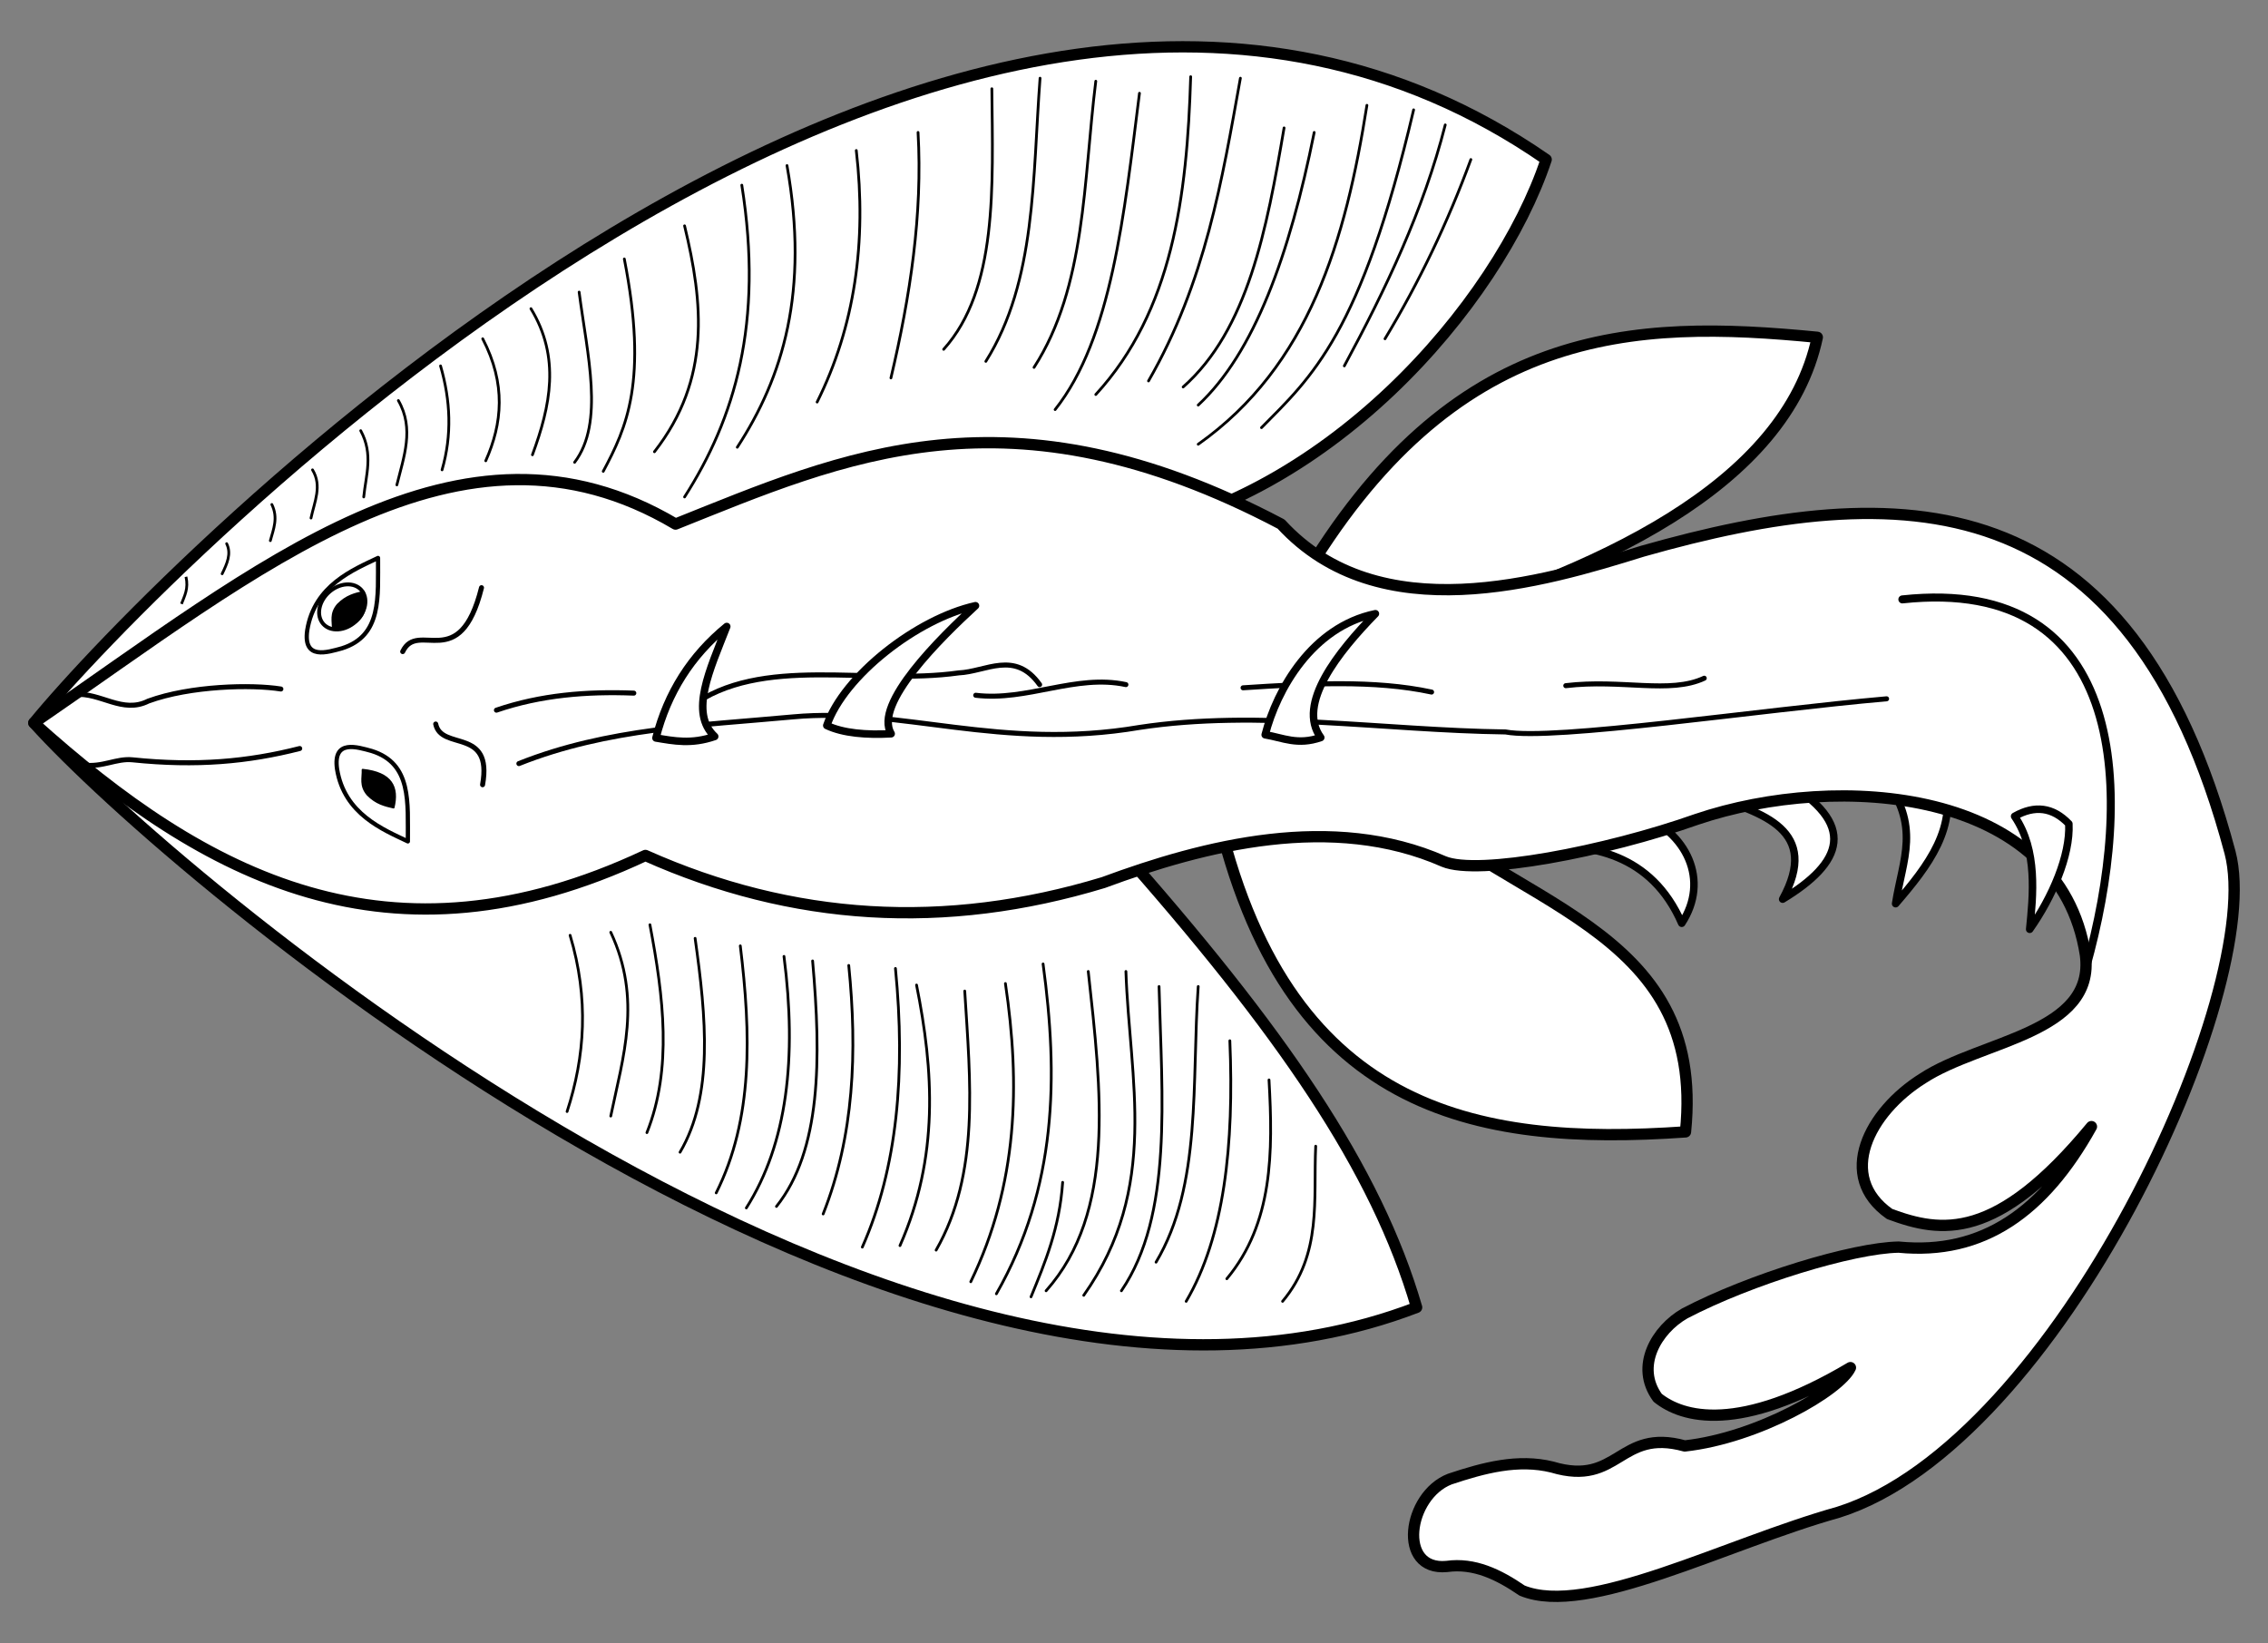 <?xml version="1.0" encoding="UTF-8" standalone="no"?>
<!DOCTYPE svg PUBLIC "-//W3C//DTD SVG 1.1//EN" "http://www.w3.org/Graphics/SVG/1.1/DTD/svg11.dtd">
<svg xmlns:xl="http://www.w3.org/1999/xlink" xmlns="http://www.w3.org/2000/svg" xmlns:dc="http://purl.org/dc/elements/1.1/" version="1.1" viewBox="58.5 72 301.5 218.427" width="301.5" height="218.427">
  <rect x="58.5" y="72" width="301.5" height="218.427" fill="#808080" stroke="none"/>
  <defs>
    <clipPath id="artboard_clip_path">
      <path d="M 58.5 72 L 360 72 L 360 290.427 L 58.5 290.427 Z"/>
    </clipPath>
  </defs>
  <g id="Skate_Fesswise" stroke="none" stroke-opacity="1" fill-opacity="1" stroke-dasharray="none" fill="none">
    <title>Skate Fesswise</title>
    <g id="Skate_Fesswise_Art" clip-path="url(#artboard_clip_path)">
      <title>Art</title>
      <g id="Group_25">
        <g id="Graphic_103">
          <title>path2772</title>
          <path d="M 63 168.097 C 79.005 148.545 185.564 38.805 264.042 93.207 C 257.677 112.393 234.665 139.251 205.972 143.267 L 231.403 149.475 C 251.612 115.101 275.676 114.456 300.086 116.836 C 295.946 136.396 271.228 148.216 243.242 156.058 L 242.066 176.457 C 259.131 192.623 285.39 194.884 282.564 222.463 C 254.448 224.424 229.3 219.786 220.189 179.511 L 206.773 184.117 C 228.959 209.093 241.472 227.431 246.821 245.791 C 178.946 271.85 80.952 188.109 63 168.097 Z" fill="#FFFFFF"/>
          <path d="M 63 168.097 C 79.005 148.545 185.564 38.805 264.042 93.207 C 257.677 112.393 234.665 139.251 205.972 143.267 L 231.403 149.475 C 251.612 115.101 275.676 114.456 300.086 116.836 C 295.946 136.396 271.228 148.216 243.242 156.058 L 242.066 176.457 C 259.131 192.623 285.39 194.884 282.564 222.463 C 254.448 224.424 229.3 219.786 220.189 179.511 L 206.773 184.117 C 228.959 209.093 241.472 227.431 246.821 245.791 C 178.946 271.85 80.952 188.109 63 168.097 Z" stroke="black" stroke-linecap="butt" stroke-linejoin="round" stroke-width="1.5"/>
        </g>
        <g id="Graphic_102">
          <title>path2844</title>
          <path d="M 262.841 184.517 C 269.878 184.145 278.013 185.434 282.064 194.729 C 285.797 189.047 282.779 182.613 276.257 180.112 L 285.468 177.709 C 292.996 180.045 300.466 182.411 295.48 191.525 C 303.405 186.719 305.651 181.578 295.48 175.706 L 308.896 175.306 C 313.9 181.807 311.43 186.172 310.498 192.126 C 314.851 187.074 318.841 181.93 316.906 175.306 L 316.505 170.5 L 261.439 178.31 Z" fill="#FFFFFF"/>
          <path d="M 262.841 184.517 C 269.878 184.145 278.013 185.434 282.064 194.729 C 285.797 189.047 282.779 182.613 276.257 180.112 L 285.468 177.709 C 292.996 180.045 300.466 182.411 295.48 191.525 C 303.405 186.719 305.651 181.578 295.48 175.706 L 308.896 175.306 C 313.9 181.807 311.43 186.172 310.498 192.126 C 314.851 187.074 318.841 181.93 316.906 175.306 L 316.505 170.5 L 261.439 178.31 Z" stroke="black" stroke-linecap="butt" stroke-linejoin="round" stroke-width="1"/>
        </g>
        <g id="Graphic_101">
          <title>path2774</title>
          <path d="M 63 168.097 C 92.913 147.599 119.671 124.696 148.303 141.665 C 170.495 132.808 192.552 122.557 228.8 141.665 C 241.855 155.906 263.661 149.375 276.858 145.27 C 311.007 135.569 341.719 135.629 354.952 185.318 C 359.763 203.491 332.131 263.812 302.889 273.024 C 287.802 277.245 269.536 287.006 260.838 283.436 C 257.715 281.298 254.479 279.722 250.826 280.232 C 244.223 280.865 245.593 270.813 251.227 268.618 C 255.765 267.103 260.304 265.899 264.843 267.016 C 273.721 269.685 273.695 261.788 282.464 264.213 C 292.206 263.141 303.113 256.828 304.491 253.8 C 289.65 262.614 282.143 260.44 278.86 257.805 C 275.81 253.631 278.71 248.745 282.464 246.592 C 291.17 242.037 304.833 237.88 310.899 237.781 C 322.14 238.887 330.261 233.031 336.529 221.762 C 323.889 237.059 316.564 235.926 309.697 233.376 C 302.582 228.378 306.937 219.833 314.102 215.354 C 321.841 210.286 337.099 209.361 335.728 198.934 C 332.3 176.754 302.899 174.554 284.066 180.913 C 271.891 185.223 254.997 188.429 250.426 186.519 C 235.617 179.994 218.633 184.339 205.171 189.323 C 184.122 195.706 163.837 194.439 144.298 185.718 C 110.37 201.649 85.855 188.667 63 168.097 Z" fill="#FFFFFF"/>
          <path d="M 63 168.097 C 92.913 147.599 119.671 124.696 148.303 141.665 C 170.495 132.808 192.552 122.557 228.8 141.665 C 241.855 155.906 263.661 149.375 276.858 145.27 C 311.007 135.569 341.719 135.629 354.952 185.318 C 359.763 203.491 332.131 263.812 302.889 273.024 C 287.802 277.245 269.536 287.006 260.838 283.436 C 257.715 281.298 254.479 279.722 250.826 280.232 C 244.223 280.865 245.593 270.813 251.227 268.618 C 255.765 267.103 260.304 265.899 264.843 267.016 C 273.721 269.685 273.695 261.788 282.464 264.213 C 292.206 263.141 303.113 256.828 304.491 253.8 C 289.65 262.614 282.143 260.44 278.86 257.805 C 275.81 253.631 278.71 248.745 282.464 246.592 C 291.17 242.037 304.833 237.88 310.899 237.781 C 322.14 238.887 330.261 233.031 336.529 221.762 C 323.889 237.059 316.564 235.926 309.697 233.376 C 302.582 228.378 306.937 219.833 314.102 215.354 C 321.841 210.286 337.099 209.361 335.728 198.934 C 332.3 176.754 302.899 174.554 284.066 180.913 C 271.891 185.223 254.997 188.429 250.426 186.519 C 235.617 179.994 218.633 184.339 205.171 189.323 C 184.122 195.706 163.837 194.439 144.298 185.718 C 110.37 201.649 85.855 188.667 63 168.097 Z" stroke="black" stroke-linecap="round" stroke-linejoin="round" stroke-width="1.5"/>
        </g>
        <g id="Group_98">
          <title>g2782</title>
          <g id="Graphic_100">
            <title>path2776</title>
            <path d="M 69.504 173.686 C 72.127 174.049 73.937 172.782 76.116 173.003 C 84.625 173.882 91.506 173.248 98.343 171.501" stroke="black" stroke-linecap="round" stroke-linejoin="round" stroke-width=".665"/>
          </g>
          <g id="Graphic_99">
            <title>path2778</title>
            <path d="M 68.455 164.318 C 71.91 164.039 74.764 166.932 78.218 165.194 C 83.799 163.151 92.01 162.972 95.84 163.592" stroke="black" stroke-linecap="round" stroke-linejoin="round" stroke-width=".665"/>
          </g>
        </g>
        <g id="Group_91">
          <title>g3428</title>
          <g id="Graphic_97">
            <title>path2786</title>
            <path d="M 99.344 155.782 C 98.768 159.804 102.06 158.693 103.949 158.185 C 109.307 156.506 108.727 151.312 108.755 146.171 C 105.507 147.723 100.304 149.797 99.344 155.782 Z" fill="#FFFFFF"/>
            <path d="M 99.344 155.782 C 98.768 159.804 102.06 158.693 103.949 158.185 C 109.307 156.506 108.727 151.312 108.755 146.171 C 105.507 147.723 100.304 149.797 99.344 155.782 Z" stroke="black" stroke-linecap="butt" stroke-linejoin="round" stroke-width=".565"/>
          </g>
          <g id="Graphic_96">
            <title>path2788</title>
            <path d="M 104.538 149.688 C 106.212 149.571 107.328 150.815 107.031 152.467 C 106.733 154.119 105.135 155.553 103.461 155.669 C 101.787 155.786 100.671 154.542 100.968 152.89 C 101.265 151.238 102.864 149.805 104.538 149.688 Z" fill="white"/>
            <path d="M 104.538 149.688 C 106.212 149.571 107.328 150.815 107.031 152.467 C 106.733 154.119 105.135 155.553 103.461 155.669 C 101.787 155.786 100.671 154.542 100.968 152.89 C 101.265 151.238 102.864 149.805 104.538 149.688 Z" stroke="black" stroke-linecap="round" stroke-linejoin="round" stroke-width=".516"/>
          </g>
          <g id="Graphic_95">
            <title>path2790</title>
            <path d="M 102.748 155.682 C 102.794 154.602 102.373 153.581 103.399 152.378 C 104.55 151.201 105.701 150.942 106.853 150.676 C 107.497 153.351 106.631 155.271 102.748 155.682 Z" fill="black"/>
            <path d="M 102.748 155.682 C 102.794 154.602 102.373 153.581 103.399 152.378 C 104.55 151.201 105.701 150.942 106.853 150.676 C 107.497 153.351 106.631 155.271 102.748 155.682 Z" stroke="black" stroke-linecap="butt" stroke-linejoin="round" stroke-width=".265"/>
          </g>
          <g id="Graphic_94">
            <title>path2797</title>
            <path d="M 103.308 174.234 C 102.733 170.213 106.025 171.323 107.914 171.831 C 113.272 173.511 112.692 178.705 112.72 183.846 C 109.471 182.293 104.269 180.22 103.308 174.234 Z" fill="#FFFFFF"/>
            <path d="M 103.308 174.234 C 102.733 170.213 106.025 171.323 107.914 171.831 C 113.272 173.511 112.692 178.705 112.72 183.846 C 109.471 182.293 104.269 180.22 103.308 174.234 Z" stroke="black" stroke-linecap="butt" stroke-linejoin="round" stroke-width=".565"/>
          </g>
          <g id="Graphic_93">
            <title>ellipse2799</title>
            <path d="M 108.502 180.329 C 110.177 180.445 111.293 179.201 110.995 177.549 C 110.698 175.898 109.1 174.464 107.426 174.347 C 105.751 174.23 104.635 175.475 104.933 177.127 C 105.23 178.778 106.828 180.212 108.502 180.329 Z" fill="white"/>
            <path d="M 108.502 180.329 C 110.177 180.445 111.293 179.201 110.995 177.549 C 110.698 175.898 109.1 174.464 107.426 174.347 C 105.751 174.23 104.635 175.475 104.933 177.127 C 105.23 178.778 106.828 180.212 108.502 180.329 Z" stroke="black" stroke-linecap="round" stroke-linejoin="round" stroke-width="0"/>
          </g>
          <g id="Graphic_92">
            <title>path2801</title>
            <path d="M 106.712 174.334 C 106.758 175.414 106.338 176.436 107.363 177.638 C 108.515 178.815 109.666 179.075 110.817 179.34 C 111.461 176.666 110.596 174.746 106.712 174.334 Z" fill="black"/>
            <path d="M 106.712 174.334 C 106.758 175.414 106.338 176.436 107.363 177.638 C 108.515 178.815 109.666 179.075 110.817 179.34 C 111.461 176.666 110.596 174.746 106.712 174.334 Z" stroke="black" stroke-linecap="butt" stroke-linejoin="round" stroke-width=".265"/>
          </g>
        </g>
        <g id="Graphic_90">
          <title>path2805</title>
          <path d="M 112.032 158.617 C 114.075 154.341 119.625 161.703 122.51 150.121" stroke="black" stroke-linecap="round" stroke-linejoin="round" stroke-width=".665"/>
        </g>
        <g id="Graphic_89">
          <title>path2807</title>
          <path d="M 116.421 168.245 C 117.168 171.849 124.029 168.661 122.651 176.316" stroke="black" stroke-linecap="round" stroke-linejoin="round" stroke-width=".665"/>
        </g>
        <g id="Graphic_88">
          <title>path2826</title>
          <path d="M 127.478 173.504 C 139.25 168.805 151.641 168.437 163.922 167.296 C 178.263 165.972 191.534 171.837 209.977 168.698 C 225.677 166.302 242.415 169.093 258.636 169.299 C 265.032 170.503 292.41 166.362 309.297 164.893" stroke="black" stroke-linecap="round" stroke-linejoin="round" stroke-width=".665"/>
        </g>
        <g id="Graphic_87">
          <title>path2828</title>
          <path d="M 335.803 200.669 C 342.291 177.702 341.606 148.424 311.393 151.679" stroke="black" stroke-linecap="round" stroke-linejoin="round" stroke-width="1.065"/>
        </g>
        <g id="Graphic_86">
          <title>path2830</title>
          <path d="M 124.492 166.404 C 130.371 164.392 136.502 163.892 142.757 164.139" stroke="black" stroke-linecap="round" stroke-linejoin="round" stroke-width=".665"/>
        </g>
        <g id="Graphic_85">
          <title>path2832</title>
          <path d="M 150.262 165.979 C 159.706 158.958 173.955 163.137 185.943 161.448 C 189.578 161.293 193.41 158.38 196.704 163.006" stroke="black" stroke-linecap="round" stroke-linejoin="round" stroke-width=".665"/>
        </g>
        <g id="Graphic_84">
          <title>path2834</title>
          <path d="M 188.208 164.422 C 195.005 165.258 201.518 161.576 208.173 163.006" stroke="black" stroke-linecap="round" stroke-linejoin="round" stroke-width=".665"/>
        </g>
        <g id="Graphic_83">
          <title>path2836</title>
          <path d="M 223.748 163.431 C 232.48 162.866 241.185 162.354 248.81 163.997" stroke="black" stroke-linecap="round" stroke-linejoin="round" stroke-width=".665"/>
        </g>
        <g id="Graphic_82">
          <title>path2838</title>
          <path d="M 266.65 163.147 C 274.102 162.261 280.484 164.297 285.057 162.156" stroke="black" stroke-linecap="round" stroke-linejoin="round" stroke-width=".665"/>
        </g>
        <g id="Group_78">
          <title>g2824</title>
          <g id="Graphic_81">
            <title>path2815</title>
            <path d="M 145.7 170.1 C 147.24 164.096 150.367 159.15 155.111 155.282 C 152.87 161.035 150.116 166.742 153.509 169.899 C 150.403 170.972 148.073 170.493 145.7 170.1 Z" fill="#FFFFFF"/>
            <path d="M 145.7 170.1 C 147.24 164.096 150.367 159.15 155.111 155.282 C 152.87 161.035 150.116 166.742 153.509 169.899 C 150.403 170.972 148.073 170.493 145.7 170.1 Z" stroke="black" stroke-linecap="butt" stroke-linejoin="round" stroke-width="1"/>
          </g>
          <g id="Graphic_80">
            <title>path2817</title>
            <path d="M 168.411 168.442 C 170.687 161.816 180.43 154.234 188.176 152.521 C 183.595 156.733 174.57 165.573 176.968 169.539 C 173.687 169.72 170.586 169.47 168.411 168.442 Z" fill="#FFFFFF"/>
            <path d="M 168.411 168.442 C 170.687 161.816 180.43 154.234 188.176 152.521 C 183.595 156.733 174.57 165.573 176.968 169.539 C 173.687 169.72 170.586 169.47 168.411 168.442 Z" stroke="black" stroke-linecap="butt" stroke-linejoin="round" stroke-width="1"/>
          </g>
          <g id="Graphic_79">
            <title>path2819</title>
            <path d="M 226.69 169.675 C 228.23 163.671 232.915 155.327 241.34 153.583 C 236.409 158.628 230.824 165.609 234.075 170.041 C 230.969 171.113 229.063 170.068 226.69 169.675 Z" fill="#FFFFFF"/>
            <path d="M 226.69 169.675 C 228.23 163.671 232.915 155.327 241.34 153.583 C 236.409 158.628 230.824 165.609 234.075 170.041 C 230.969 171.113 229.063 170.068 226.69 169.675 Z" stroke="black" stroke-linecap="butt" stroke-linejoin="round" stroke-width="1"/>
          </g>
        </g>
        <g id="Graphic_77">
          <title>path2840</title>
          <path d="M 326.317 180.512 C 328.983 179.002 331.393 179.286 333.526 181.513 C 333.737 185.718 331.289 191.325 328.32 195.53 C 328.768 191.062 329.402 185.051 326.317 180.512 Z" fill="#FFFFFF"/>
          <path d="M 326.317 180.512 C 328.983 179.002 331.393 179.286 333.526 181.513 C 333.737 185.718 331.289 191.325 328.32 195.53 C 328.768 191.062 329.402 185.051 326.317 180.512 Z" stroke="black" stroke-linecap="butt" stroke-linejoin="round" stroke-width="1"/>
        </g>
        <g id="Group_48">
          <title>g2932</title>
          <g id="Graphic_76">
            <title>path2846</title>
            <path d="M 82.624 152.278 C 83.028 151.213 83.584 150.249 83.224 148.674" stroke="black" stroke-linecap="butt" stroke-linejoin="round" stroke-width=".365"/>
          </g>
          <g id="Graphic_75">
            <title>path2848</title>
            <path d="M 88.03 148.273 C 88.681 146.938 89.287 145.603 88.631 144.269" stroke="black" stroke-linecap="round" stroke-linejoin="round" stroke-width=".365"/>
          </g>
          <g id="Graphic_74">
            <title>path2850</title>
            <path d="M 94.438 143.868 C 94.853 142.336 95.5 140.85 94.638 139.062" stroke="black" stroke-linecap="round" stroke-linejoin="round" stroke-width=".365"/>
          </g>
          <g id="Graphic_73">
            <title>path2852</title>
            <path d="M 99.844 140.864 C 100.296 138.729 101.342 136.593 100.045 134.457" stroke="black" stroke-linecap="round" stroke-linejoin="round" stroke-width=".365"/>
          </g>
          <g id="Graphic_72">
            <title>path2854</title>
            <path d="M 106.853 138.061 C 107.14 135.177 108.156 132.384 106.452 129.25" stroke="black" stroke-linecap="round" stroke-linejoin="round" stroke-width=".365"/>
          </g>
          <g id="Graphic_71">
            <title>path2856</title>
            <path d="M 111.258 136.459 C 112.178 132.721 113.608 128.983 111.458 125.246" stroke="black" stroke-linecap="round" stroke-linejoin="round" stroke-width=".365"/>
          </g>
          <g id="Graphic_70">
            <title>path2858</title>
            <path d="M 117.265 134.457 C 118.6 129.851 118.399 125.246 117.065 120.64" stroke="black" stroke-linecap="round" stroke-linejoin="round" stroke-width=".365"/>
          </g>
          <g id="Graphic_69">
            <title>path2860</title>
            <path d="M 123.072 133.255 C 125.273 128.316 125.794 123.04 122.672 117.036" stroke="black" stroke-linecap="round" stroke-linejoin="round" stroke-width=".365"/>
          </g>
          <g id="Graphic_68">
            <title>path2862</title>
            <path d="M 129.28 132.454 C 131.672 125.98 133.026 119.505 129.08 113.031" stroke="black" stroke-linecap="round" stroke-linejoin="round" stroke-width=".365"/>
          </g>
          <g id="Graphic_67">
            <title>path2864</title>
            <path d="M 134.887 133.456 C 138.875 128.186 136.564 119.137 135.487 110.828" stroke="black" stroke-linecap="round" stroke-linejoin="round" stroke-width=".365"/>
          </g>
          <g id="Graphic_66">
            <title>path2866</title>
            <path d="M 138.691 134.657 C 141.787 128.848 144.673 122.688 141.495 106.423" stroke="black" stroke-linecap="round" stroke-linejoin="round" stroke-width=".365"/>
          </g>
          <g id="Graphic_65">
            <title>path2868</title>
            <path d="M 145.499 132.054 C 153.051 122.369 151.971 112.23 149.504 102.018" stroke="black" stroke-linecap="round" stroke-linejoin="round" stroke-width=".365"/>
          </g>
          <g id="Graphic_64">
            <title>path2870</title>
            <path d="M 149.504 138.061 C 156.148 127.667 160.04 114.981 157.113 96.611" stroke="black" stroke-linecap="round" stroke-linejoin="round" stroke-width=".365"/>
          </g>
          <g id="Graphic_63">
            <title>path2872</title>
            <path d="M 163.121 94.008 C 166.103 110.76 162.566 122.143 156.513 131.453" stroke="black" stroke-linecap="round" stroke-linejoin="round" stroke-width=".365"/>
          </g>
          <g id="Graphic_62">
            <title>path2874</title>
            <path d="M 167.125 125.446 C 172.129 115.389 173.735 104.199 172.332 92.006" stroke="black" stroke-linecap="round" stroke-linejoin="round" stroke-width=".365"/>
          </g>
          <g id="Graphic_61">
            <title>path2878</title>
            <path d="M 176.937 122.242 C 179.508 111.362 181.161 100.482 180.542 89.603" stroke="black" stroke-linecap="round" stroke-linejoin="round" stroke-width=".365"/>
          </g>
          <g id="Graphic_60">
            <title>path2880</title>
            <path d="M 183.946 118.437 C 191.132 110.426 190.484 96.929 190.353 83.796" stroke="black" stroke-linecap="round" stroke-linejoin="round" stroke-width=".365"/>
          </g>
          <g id="Graphic_59">
            <title>path2882</title>
            <path d="M 189.552 120.039 C 196.264 109.376 195.765 95.558 196.761 82.394" stroke="black" stroke-linecap="round" stroke-linejoin="round" stroke-width=".365"/>
          </g>
          <g id="Graphic_58">
            <title>path2884</title>
            <path d="M 195.96 120.84 C 202.877 110.109 202.523 95.985 204.17 82.795" stroke="black" stroke-linecap="round" stroke-linejoin="round" stroke-width=".365"/>
          </g>
          <g id="Graphic_57">
            <title>path2886</title>
            <path d="M 198.763 126.447 C 206.282 116.967 207.949 100.465 209.977 84.396" stroke="black" stroke-linecap="round" stroke-linejoin="round" stroke-width=".365"/>
          </g>
          <g id="Graphic_56">
            <title>path2888</title>
            <path d="M 204.17 124.445 C 214.351 113.349 216.308 98.141 216.785 82.194" stroke="black" stroke-linecap="round" stroke-linejoin="round" stroke-width=".365"/>
          </g>
          <g id="Graphic_55">
            <title>path2890</title>
            <path d="M 211.178 122.642 C 218.744 109.476 220.966 95.928 223.393 82.394" stroke="black" stroke-linecap="round" stroke-linejoin="round" stroke-width=".365"/>
          </g>
          <g id="Graphic_54">
            <title>path2892</title>
            <path d="M 215.784 123.443 C 224.37 115.835 226.9 102.527 229.2 89.002" stroke="black" stroke-linecap="round" stroke-linejoin="round" stroke-width=".365"/>
          </g>
          <g id="Graphic_53">
            <title>path2894</title>
            <path d="M 217.786 125.846 C 225.206 118.947 229.93 105.922 233.205 89.603" stroke="black" stroke-linecap="round" stroke-linejoin="round" stroke-width=".365"/>
          </g>
          <g id="Graphic_52">
            <title>path2896</title>
            <path d="M 217.786 131.053 C 232.572 120.603 237.381 103.919 240.213 85.998" stroke="black" stroke-linecap="round" stroke-linejoin="round" stroke-width=".365"/>
          </g>
          <g id="Graphic_51">
            <title>path2898</title>
            <path d="M 226.197 128.85 C 232.821 122.143 239.43 116.424 246.421 86.599" stroke="black" stroke-linecap="round" stroke-linejoin="round" stroke-width=".365"/>
          </g>
          <g id="Graphic_50">
            <title>path2900</title>
            <path d="M 237.21 120.64 C 242.728 110.409 247.728 99.956 250.626 88.602" stroke="black" stroke-linecap="round" stroke-linejoin="round" stroke-width=".365"/>
          </g>
          <g id="Graphic_49">
            <title>path2902</title>
            <path d="M 242.616 117.036 C 247.179 109.472 250.977 101.526 254.03 93.207" stroke="black" stroke-linecap="round" stroke-linejoin="round" stroke-width=".365"/>
          </g>
        </g>
        <g id="Group_26">
          <title>g2997</title>
          <g id="Graphic_47">
            <title>path2934</title>
            <path d="M 134.286 196.331 C 136.809 204.754 136.264 212.468 133.885 219.759" stroke="black" stroke-linecap="round" stroke-linejoin="round" stroke-width=".365"/>
          </g>
          <g id="Graphic_46">
            <title>path2936</title>
            <path d="M 139.692 195.931 C 143.864 204.856 141.313 212.521 139.692 220.36" stroke="black" stroke-linecap="round" stroke-linejoin="round" stroke-width=".365"/>
          </g>
          <g id="Graphic_45">
            <title>path2938</title>
            <path d="M 144.899 194.93 C 146.722 204.56 147.89 214.05 144.498 222.563" stroke="black" stroke-linecap="round" stroke-linejoin="round" stroke-width=".365"/>
          </g>
          <g id="Graphic_44">
            <title>path2940</title>
            <path d="M 150.906 196.732 C 152.387 207.284 153.364 217.585 148.903 225.166" stroke="black" stroke-linecap="round" stroke-linejoin="round" stroke-width=".365"/>
          </g>
          <g id="Graphic_43">
            <title>path2942</title>
            <path d="M 156.913 197.733 C 158.337 209.412 158.64 220.762 153.709 230.572" stroke="black" stroke-linecap="round" stroke-linejoin="round" stroke-width=".365"/>
          </g>
          <g id="Graphic_42">
            <title>path2944</title>
            <path d="M 162.72 199.135 C 164.455 212.61 163.15 224.005 157.714 232.575" stroke="black" stroke-linecap="round" stroke-linejoin="round" stroke-width=".365"/>
          </g>
          <g id="Graphic_41">
            <title>path2946</title>
            <path d="M 166.525 199.735 C 167.681 212.793 167.66 224.92 161.719 232.375" stroke="black" stroke-linecap="round" stroke-linejoin="round" stroke-width=".365"/>
          </g>
          <g id="Graphic_40">
            <title>path2948</title>
            <path d="M 171.33 200.336 C 172.483 211.839 172.041 223.001 167.926 233.376" stroke="black" stroke-linecap="round" stroke-linejoin="round" stroke-width=".365"/>
          </g>
          <g id="Graphic_39">
            <title>path2950</title>
            <path d="M 177.538 200.737 C 178.897 214.675 177.81 227.238 173.133 237.781" stroke="black" stroke-linecap="round" stroke-linejoin="round" stroke-width=".365"/>
          </g>
          <g id="Graphic_38">
            <title>path2952</title>
            <path d="M 180.341 202.939 C 182.628 214.335 183.343 225.81 178.139 237.581" stroke="black" stroke-linecap="round" stroke-linejoin="round" stroke-width=".365"/>
          </g>
          <g id="Graphic_37">
            <title>path2954</title>
            <path d="M 186.749 203.74 C 187.488 215.778 188.78 227.97 182.944 238.182" stroke="black" stroke-linecap="round" stroke-linejoin="round" stroke-width=".365"/>
          </g>
          <g id="Graphic_36">
            <title>path2956</title>
            <path d="M 192.156 202.739 C 194.138 216.115 193.835 229.387 187.55 242.387" stroke="black" stroke-linecap="round" stroke-linejoin="round" stroke-width=".365"/>
          </g>
          <g id="Graphic_35">
            <title>path2958</title>
            <path d="M 197.162 200.136 C 199.189 215.057 199.042 229.817 190.954 243.989" stroke="black" stroke-linecap="round" stroke-linejoin="round" stroke-width=".365"/>
          </g>
          <g id="Graphic_34">
            <title>path2960</title>
            <path d="M 199.765 229.171 C 199.354 235.234 197.442 239.797 195.56 244.389" stroke="black" stroke-linecap="round" stroke-linejoin="round" stroke-width=".365"/>
          </g>
          <g id="Graphic_33">
            <title>path2962</title>
            <path d="M 203.169 201.137 C 204.926 217.101 206.845 233.145 197.562 243.588" stroke="black" stroke-linecap="round" stroke-linejoin="round" stroke-width=".365"/>
          </g>
          <g id="Graphic_32">
            <title>path2964</title>
            <path d="M 208.175 201.137 C 208.65 215.488 212.697 229.838 202.568 244.189" stroke="black" stroke-linecap="round" stroke-linejoin="round" stroke-width=".365"/>
          </g>
          <g id="Graphic_31">
            <title>path2966</title>
            <path d="M 212.58 203.139 C 212.955 217.951 214.445 233.487 207.574 243.588" stroke="black" stroke-linecap="round" stroke-linejoin="round" stroke-width=".365"/>
          </g>
          <g id="Graphic_30">
            <title>path2968</title>
            <path d="M 217.786 203.139 C 216.902 215.813 218.291 229.549 212.18 239.784" stroke="black" stroke-linecap="round" stroke-linejoin="round" stroke-width=".365"/>
          </g>
          <g id="Graphic_29">
            <title>path2970</title>
            <path d="M 221.991 210.348 C 222.573 224.244 221.253 236.367 216.184 244.99" stroke="black" stroke-linecap="round" stroke-linejoin="round" stroke-width=".365"/>
          </g>
          <g id="Graphic_28">
            <title>path2972</title>
            <path d="M 227.198 215.554 C 227.736 225.167 227.735 234.601 221.591 241.986" stroke="black" stroke-linecap="round" stroke-linejoin="round" stroke-width=".365"/>
          </g>
          <g id="Graphic_27">
            <title>path2974</title>
            <path d="M 233.405 224.365 C 233.075 231.403 234.296 238.662 229 244.99" stroke="black" stroke-linecap="round" stroke-linejoin="round" stroke-width=".365"/>
          </g>
        </g>
      </g>
    </g>
  </g>
</svg>
